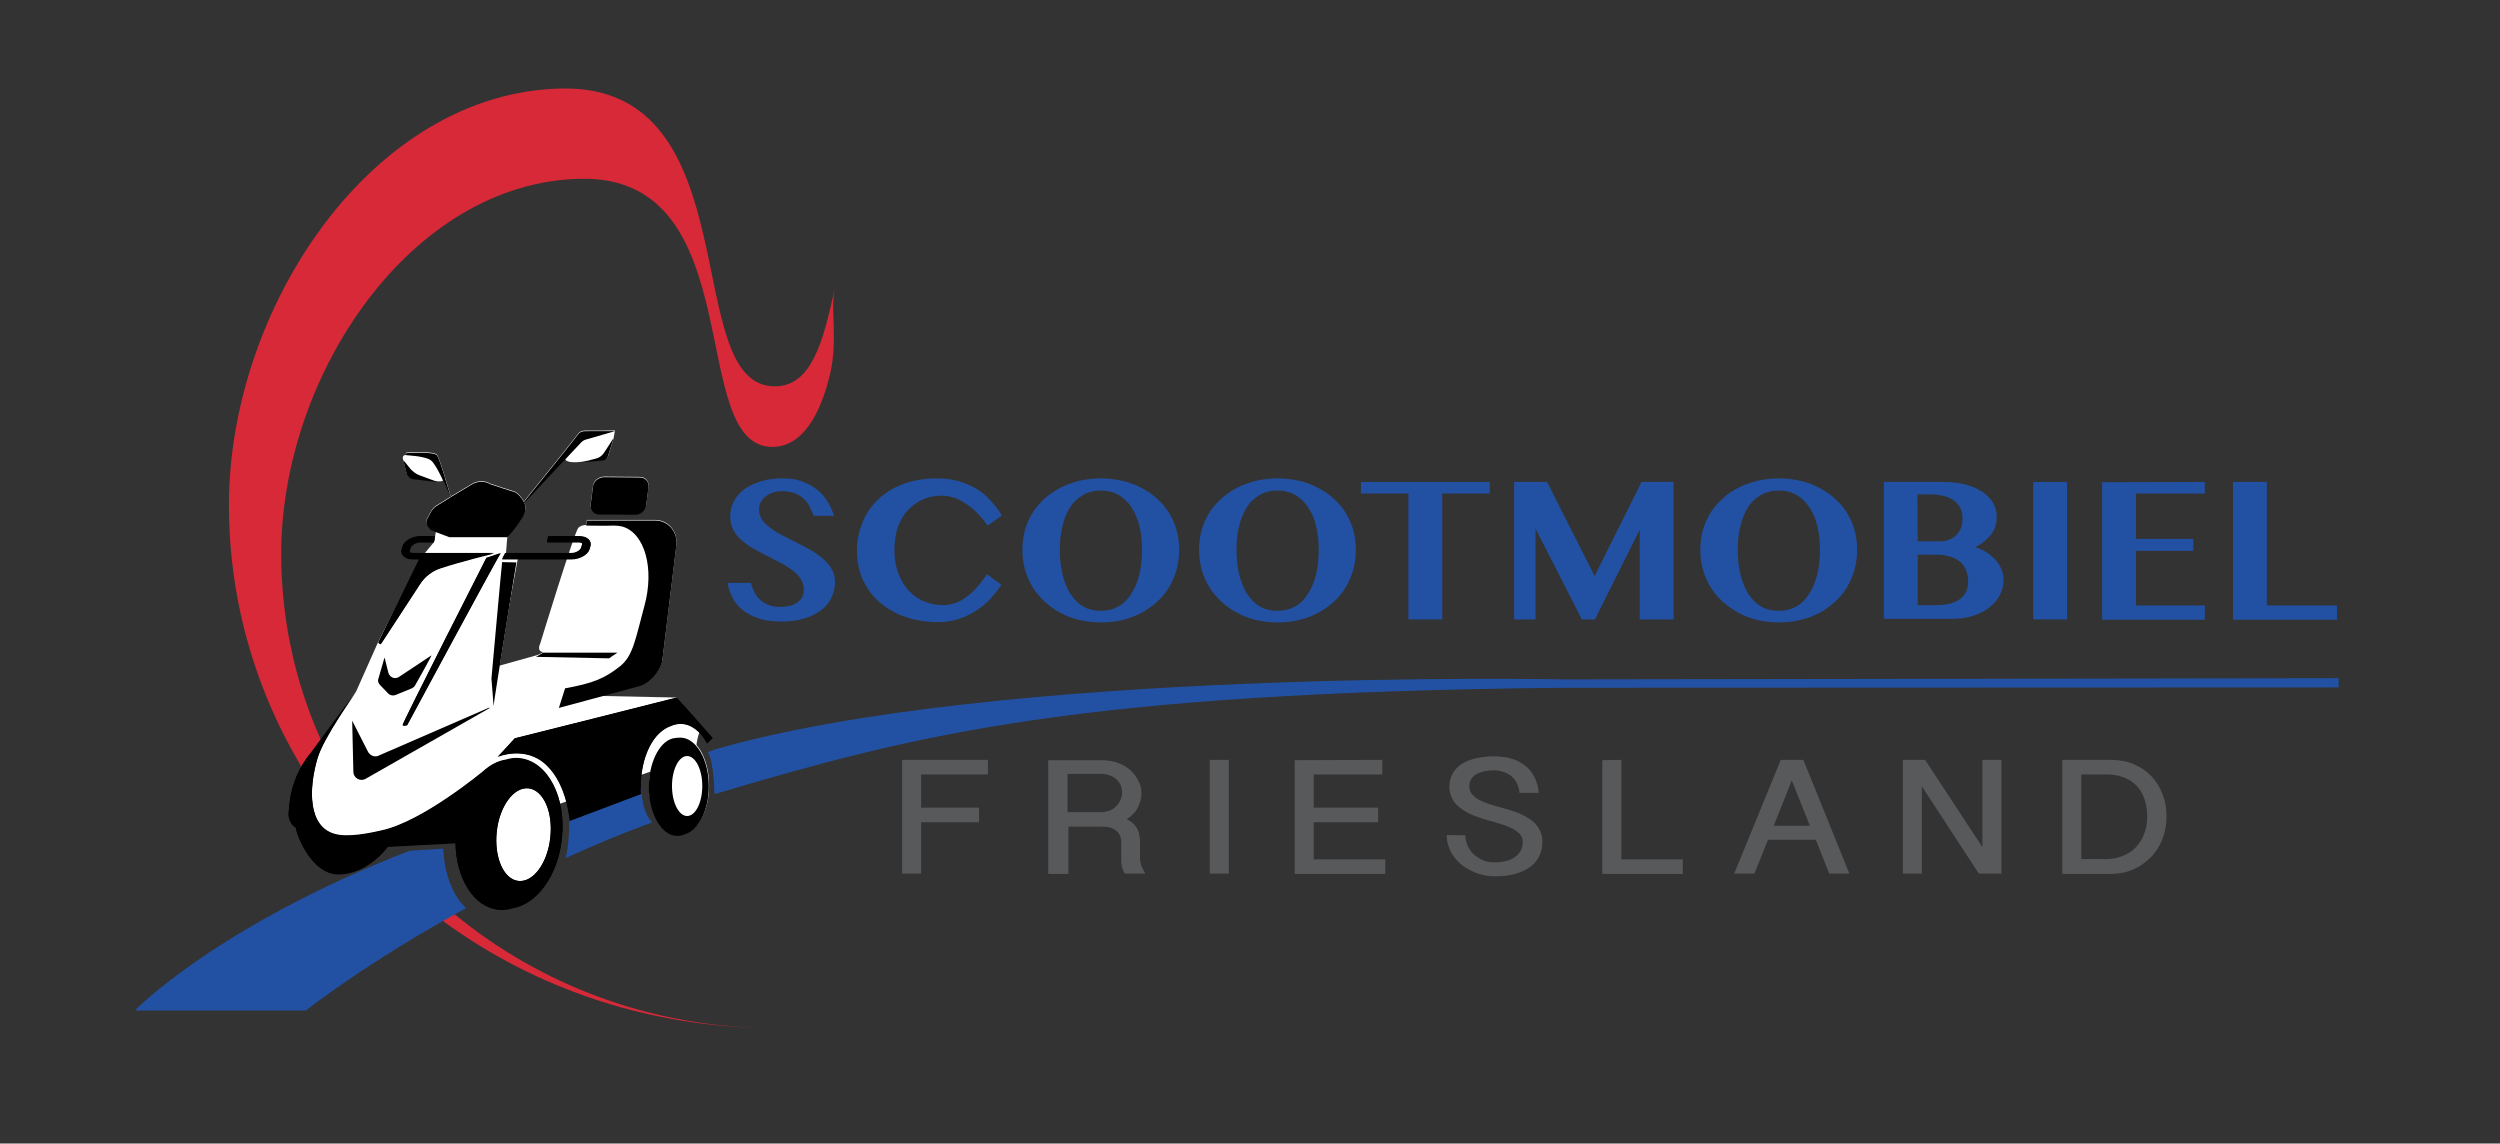 <?xml version="1.0" encoding="utf-8"?>
<!-- Generator: Adobe Illustrator 23.0.2, SVG Export Plug-In . SVG Version: 6.00 Build 0)  -->
<svg version="1.1" id="Layer_1" xmlns="http://www.w3.org/2000/svg" xmlns:xlink="http://www.w3.org/1999/xlink" x="0px" y="0px"
	 width="841.9px" height="385.1px" viewBox="0 0 841.9 385.1" style="enable-background:new 0 0 841.9 385.1;" xml:space="preserve"
	>
<rect x="0" y="0" width="841.9" height="385.1" fill="#333333" stroke="none"/>
<style type="text/css">
	.st0{fill:#D72938;}
	.st1{fill:#2251A3;}
	.st2{fill:#58595B;}
	.st3{fill:#FFFFFF;}
</style>
<g>
	<g>
		<path class="st0" d="M149.1,310.1c30.9,22.7,69.5,36.1,111.5,36.1c-41,0-78.6-14.5-107.6-38.4L149.1,310.1z"/>
		<path class="st0" d="M281,97.7c-3.9,17.8-7.8,32.4-20.1,32.4c-32.4,0-7.5-101.4-71.6-100.3c-63.9,1.1-112.2,73.8-112.2,140.3
			c0,34,10,65.7,27.2,92.6l5.5-9.8c-9.7-20.2-15.1-42.7-15.1-66.4c0-59.8,43.5-125.3,101-126.3c57.6-1,35.2,90.3,64.4,90.3
			c10.1,0,16.4-11,19.6-25.3c0.9-4,1.2-8.7,1.1-13.5C280.8,107,280.2,102.1,281,97.7z"/>
		<path class="st0" d="M281,97.7c0.1-0.6,0.3-1.3,0.4-1.9C281.2,96.4,281.1,97,281,97.7z"/>
	</g>
	<g>
		<path class="st1" d="M262.9,209.3c-2.8,0-5.2-0.3-7.3-1c-2.1-0.7-3.9-1.6-5.3-2.7c-1.5-1.1-2.6-2.5-3.5-4.1s-1.4-3.3-1.8-5.2h7.9
			c0.3,1.2,0.7,2.2,1.2,3.2s1.2,1.9,2,2.6c0.8,0.7,1.8,1.3,2.9,1.7s2.4,0.6,3.8,0.6c1,0,1.9-0.1,2.9-0.3c0.9-0.2,1.8-0.5,2.5-1
			s1.4-1.1,1.8-1.8s0.7-1.7,0.7-2.7c0-1.4-0.4-2.6-1.1-3.7c-0.7-1.1-1.6-2-2.8-2.9c-1.2-0.9-2.5-1.7-4-2.5s-3-1.5-4.5-2.3
			s-3.1-1.6-4.5-2.4c-1.5-0.8-2.8-1.8-4-2.8s-2.1-2.2-2.8-3.5s-1.1-2.8-1.1-4.5c0-1.8,0.4-3.6,1.2-5.1c0.8-1.6,2-2.9,3.5-4.1
			c1.5-1.1,3.4-2,5.6-2.7s4.7-1,7.5-1c2.3,0,4.5,0.3,6.3,1c1.9,0.7,3.6,1.5,5,2.7c1.4,1.1,2.7,2.4,3.6,4c1,1.5,1.7,3.2,2.3,4.9H274
			c-0.4-1.1-0.9-2.2-1.4-3.2s-1.2-1.9-2-2.6s-1.8-1.4-2.9-1.8c-1.1-0.4-2.5-0.7-4.1-0.7c-1.5,0-2.7,0.2-3.7,0.6
			c-1,0.4-1.8,0.9-2.5,1.5c-0.6,0.6-1.1,1.3-1.4,2c-0.3,0.7-0.4,1.5-0.4,2.2c0,1.2,0.4,2.4,1.1,3.4s1.7,1.9,2.9,2.8
			c1.2,0.9,2.6,1.7,4.1,2.5s3.1,1.6,4.7,2.4c1.6,0.8,3.2,1.6,4.7,2.5s2.9,1.8,4.1,2.9c1.2,1.1,2.2,2.2,2.9,3.5
			c0.7,1.3,1.1,2.7,1.1,4.3c0,1.9-0.4,3.6-1.2,5.3c-0.8,1.6-1.9,3-3.5,4.2c-1.5,1.2-3.4,2.1-5.7,2.8
			C268.5,209,265.9,209.3,262.9,209.3z"/>
		<path class="st1" d="M301.2,185.4c0,3,0.5,5.6,1.4,7.9c0.9,2.3,2.1,4.2,3.6,5.8s3.2,2.7,5.2,3.5s4,1.2,6.1,1.2
			c1.6,0,3.1-0.3,4.5-0.8c1.4-0.6,2.7-1.3,3.9-2.3c1.2-0.9,2.4-2,3.4-3.3c1.1-1.2,2.1-2.6,3.1-4l4.8,3.5c-1,1.6-2.3,3.2-3.7,4.8
			c-1.4,1.5-3.1,2.9-4.9,4c-1.8,1.2-3.8,2.1-5.9,2.8s-4.4,1-6.7,1c-4,0-7.7-0.6-11-1.7s-6.2-2.8-8.7-4.9s-4.3-4.7-5.7-7.6
			c-1.4-3-2-6.3-2-9.9c0-2.3,0.3-4.6,0.9-6.7c0.6-2.1,1.4-4.1,2.5-5.9c1.1-1.8,2.4-3.4,4-4.9c1.6-1.4,3.4-2.7,5.4-3.7
			s4.2-1.8,6.5-2.3c2.4-0.5,4.9-0.8,7.5-0.8c2.7,0,5.1,0.3,7.3,0.9c2.2,0.6,4.2,1.5,6.1,2.6c1.8,1.1,3.4,2.4,4.8,4
			c1.4,1.5,2.7,3.2,3.8,5l-4.8,3.4c-1-1.4-2-2.7-3.2-3.9c-1.1-1.2-2.4-2.3-3.7-3.2c-1.3-0.9-2.7-1.7-4.1-2.2s-2.9-0.8-4.5-0.8
			c-2.1,0-4.2,0.4-6.1,1.2s-3.6,2-5.1,3.5s-2.6,3.5-3.5,5.8C301.6,179.7,301.2,182.4,301.2,185.4z"/>
		<path class="st1" d="M370.7,209.6c-2.5,0-4.9-0.3-7.2-0.8c-2.3-0.6-4.4-1.3-6.3-2.4c-2-1-3.7-2.3-5.3-3.7c-1.6-1.5-3-3.1-4.1-4.9
			c-1.1-1.8-2-3.8-2.6-5.9c-0.6-2.1-0.9-4.4-0.9-6.8c0-2.3,0.3-4.6,0.9-6.7c0.6-2.1,1.5-4,2.6-5.8s2.5-3.3,4.1-4.8
			c1.6-1.4,3.4-2.6,5.3-3.6c2-1,4.1-1.7,6.3-2.3c2.3-0.5,4.7-0.8,7.2-0.8s4.9,0.3,7.2,0.8c2.3,0.5,4.4,1.3,6.3,2.3
			c2,1,3.7,2.2,5.3,3.6c1.6,1.4,3,3,4.1,4.8s2,3.7,2.6,5.8s0.9,4.3,0.9,6.6c0,2.5-0.3,4.8-0.9,6.9c-0.6,2.2-1.5,4.2-2.6,6
			s-2.5,3.5-4.1,4.9s-3.4,2.7-5.3,3.7c-2,1-4.1,1.8-6.3,2.3C375.6,209.4,373.2,209.6,370.7,209.6z M370.7,205.7c2.3,0,4.2-0.5,6-1.5
			s3.2-2.5,4.3-4.3c1.2-1.8,2.1-4,2.7-6.5s0.9-5.3,0.9-8.2s-0.3-5.6-0.9-8.1c-0.6-2.4-1.5-4.5-2.7-6.3s-2.6-3.1-4.3-4.1
			s-3.7-1.5-6-1.5s-4.3,0.5-6,1.5s-3.2,2.3-4.3,4.1c-1.2,1.8-2,3.9-2.6,6.3c-0.6,2.4-0.9,5.1-0.9,8.1s0.3,5.7,0.9,8.2
			s1.5,4.7,2.6,6.5c1.2,1.8,2.6,3.3,4.3,4.3S368.4,205.7,370.7,205.7z"/>
		<path class="st1" d="M430.2,209.6c-2.5,0-4.9-0.3-7.2-0.8c-2.3-0.6-4.4-1.3-6.3-2.4c-2-1-3.7-2.3-5.3-3.7c-1.6-1.5-3-3.1-4.1-4.9
			c-1.1-1.8-2-3.8-2.6-5.9c-0.6-2.1-0.9-4.4-0.9-6.8c0-2.3,0.3-4.6,0.9-6.7c0.6-2.1,1.5-4,2.6-5.8s2.5-3.3,4.1-4.8
			c1.6-1.4,3.4-2.6,5.3-3.6c2-1,4.1-1.7,6.3-2.3c2.3-0.5,4.7-0.8,7.2-0.8s4.9,0.3,7.2,0.8c2.3,0.5,4.4,1.3,6.3,2.3
			c2,1,3.7,2.2,5.3,3.6c1.6,1.4,3,3,4.1,4.8s2,3.7,2.6,5.8s0.9,4.3,0.9,6.6c0,2.5-0.3,4.8-0.9,6.9c-0.6,2.2-1.5,4.2-2.6,6
			s-2.5,3.5-4.1,4.9s-3.4,2.7-5.3,3.7c-2,1-4.1,1.8-6.3,2.3C435.1,209.4,432.7,209.6,430.2,209.6z M430.2,205.7c2.3,0,4.2-0.5,6-1.5
			s3.2-2.5,4.3-4.3c1.2-1.8,2.1-4,2.7-6.5s0.9-5.3,0.9-8.2s-0.3-5.6-0.9-8.1s-1.5-4.5-2.7-6.3s-2.6-3.1-4.3-4.1s-3.7-1.5-6-1.5
			s-4.3,0.5-6,1.5s-3.2,2.3-4.3,4.1c-1.2,1.8-2,3.9-2.6,6.3c-0.6,2.4-0.9,5.1-0.9,8.1s0.3,5.7,0.9,8.2s1.5,4.7,2.6,6.5
			c1.2,1.8,2.6,3.3,4.3,4.3S427.9,205.7,430.2,205.7z"/>
		<path class="st1" d="M501.7,162.3v3.9h-16v42.4h-11.4v-42.4h-16v-3.9L501.7,162.3L501.7,162.3z"/>
		<path class="st1" d="M509.9,162.3H521l16,31.7l15.8-31.7h10.8v46.3h-11.4v-30.2l-15.1,30.2h-4.4L517.1,178v30.6h-7.2L509.9,162.3
			L509.9,162.3z"/>
		<path class="st1" d="M599,209.6c-2.5,0-4.9-0.3-7.2-0.8c-2.3-0.6-4.4-1.3-6.3-2.4s-3.7-2.3-5.3-3.7c-1.6-1.5-3-3.1-4.1-4.9
			s-2-3.8-2.6-5.9s-0.9-4.4-0.9-6.8c0-2.3,0.3-4.6,0.9-6.7c0.6-2.1,1.5-4,2.6-5.8s2.5-3.3,4.1-4.8s3.4-2.6,5.3-3.6s4.1-1.7,6.3-2.3
			c2.3-0.5,4.7-0.8,7.2-0.8s4.9,0.3,7.2,0.8s4.4,1.3,6.3,2.3c2,1,3.7,2.2,5.3,3.6c1.6,1.4,3,3,4.1,4.8s2,3.7,2.6,5.8
			s0.9,4.3,0.9,6.6c0,2.5-0.3,4.8-0.9,6.9c-0.6,2.2-1.5,4.2-2.6,6s-2.5,3.5-4.1,4.9s-3.4,2.7-5.3,3.7c-2,1-4.1,1.8-6.3,2.3
			C603.9,209.4,601.5,209.6,599,209.6z M599,205.7c2.3,0,4.2-0.5,6-1.5s3.2-2.5,4.3-4.3c1.2-1.8,2.1-4,2.7-6.5
			c0.6-2.5,0.9-5.3,0.9-8.2s-0.3-5.6-0.9-8.1s-1.5-4.5-2.7-6.3s-2.6-3.1-4.3-4.1s-3.7-1.5-6-1.5s-4.3,0.5-6,1.5s-3.2,2.3-4.3,4.1
			c-1.2,1.8-2,3.9-2.6,6.3c-0.6,2.4-0.9,5.1-0.9,8.1s0.3,5.7,0.9,8.2c0.6,2.5,1.5,4.7,2.6,6.5c1.2,1.8,2.6,3.3,4.3,4.3
			S596.7,205.7,599,205.7z"/>
		<path class="st1" d="M634.5,162.3h19.9c2.7,0,5.1,0.3,7.3,0.8c2.2,0.6,4.1,1.4,5.7,2.4c1.6,1,2.8,2.3,3.7,3.7
			c0.9,1.5,1.3,3.1,1.3,4.8c0,1.1-0.1,2.1-0.4,3c-0.2,0.9-0.6,1.8-1.2,2.6c-0.5,0.8-1.3,1.6-2.2,2.4c-0.9,0.8-2,1.5-3.4,2.3
			c1.4,0.4,2.6,1,3.8,1.7c1.1,0.7,2.1,1.6,3,2.5c0.8,1,1.5,2,2,3.2s0.7,2.4,0.7,3.7c0,1.8-0.4,3.5-1.3,5.1c-0.8,1.6-2,2.9-3.5,4.1
			c-1.5,1.2-3.4,2.1-5.5,2.8c-2.2,0.7-4.5,1-7.2,1h-22.8v-46.1H634.5z M645.8,182.3h7.5c1.2,0,2.3-0.2,3.2-0.6
			c0.9-0.4,1.7-0.9,2.4-1.6c0.7-0.7,1.1-1.5,1.5-2.4c0.3-0.9,0.5-1.9,0.5-3c0-1.2-0.2-2.3-0.6-3.3c-0.4-1-1.1-1.9-2-2.6
			c-0.9-0.7-2-1.3-3.4-1.7s-3-0.6-4.9-0.6h-4.3L645.8,182.3L645.8,182.3z M645.8,203.8h6.3c1.8,0,3.4-0.2,4.8-0.6s2.5-0.9,3.3-1.6
			c0.9-0.7,1.5-1.5,2-2.5c0.4-1,0.6-2,0.6-3.2c0-1.3-0.2-2.5-0.6-3.6s-1-2.1-1.9-2.9c-0.9-0.8-2-1.5-3.4-1.9
			c-1.4-0.5-3.2-0.7-5.2-0.7h-5.9L645.8,203.8L645.8,203.8z"/>
		<path class="st1" d="M684.7,162.3h11.4v46.3h-11.4V162.3z"/>
		<path class="st1" d="M742.5,162.3v3.9h-23.2v15.3h19.3v4h-19.3v18.4h23.2v4.8h-34.6v-46.3L742.5,162.3L742.5,162.3z"/>
		<path class="st1" d="M752,162.3h11.4v41.6H787v4.8h-35V162.3z"/>
	</g>
	<g>
		<path class="st2" d="M332.7,255.9v4.9h-22.5V272h19.5v4.9h-19.5v17.3h-6.4v-38.3L332.7,255.9L332.7,255.9z"/>
		<path class="st2" d="M384.4,267c0,0.8-0.1,1.7-0.3,2.5c-0.2,0.8-0.5,1.6-0.9,2.4s-0.9,1.5-1.6,2.2c-0.6,0.7-1.4,1.3-2.2,1.8
			c0.9,0.4,1.6,0.8,2.2,1.4s1,1.1,1.4,1.8c0.3,0.7,0.6,1.4,0.7,2.1c0.1,0.8,0.2,1.5,0.2,2.3v5.6c0,0.8,0.2,1.6,0.5,2.5
			s0.8,1.7,1.3,2.6h-6.9c-0.3-0.4-0.5-0.8-0.6-1.2c-0.2-0.4-0.3-0.9-0.4-1.3s-0.2-0.8-0.2-1.2s0-0.7,0-1v-5.9c0-0.6-0.1-1.3-0.3-1.9
			c-0.2-0.6-0.6-1.2-1.1-1.7s-1.2-0.9-2-1.2c-0.8-0.3-1.8-0.4-3-0.4h-11.4v15.9H353V256h17.9c2.2,0,4.1,0.3,5.8,1
			c1.7,0.7,3.1,1.5,4.2,2.6s2,2.3,2.6,3.6C384.1,264.4,384.4,265.7,384.4,267z M359.5,273.5h11.4c0.9,0,1.8-0.2,2.7-0.5
			c0.9-0.3,1.6-0.8,2.2-1.4s1.1-1.3,1.5-2.1s0.6-1.7,0.6-2.6s-0.2-1.7-0.5-2.5c-0.4-0.8-0.8-1.4-1.5-2c-0.6-0.6-1.4-1-2.2-1.3
			c-0.9-0.3-1.8-0.5-2.8-0.5h-11.4L359.5,273.5L359.5,273.5z"/>
		<path class="st2" d="M413.8,255.9v38.3h-6.4v-38.3L413.8,255.9L413.8,255.9z"/>
		<path class="st2" d="M465.5,255.9v4.9h-23.1V272h21.7v4.9h-21.7v12.5h24.1v4.9H436V256L465.5,255.9L465.5,255.9z"/>
		<path class="st2" d="M493.4,281.3c0.1,1.3,0.4,2.5,0.9,3.6s1.2,2.1,2.1,2.9s1.9,1.4,3,1.9s2.4,0.7,3.9,0.7c1.2,0,2.4-0.1,3.6-0.4
			c1.1-0.2,2.1-0.6,3-1.2s1.6-1.2,2.1-2.1s0.8-1.9,0.8-3.2c0-1-0.3-1.8-0.9-2.5s-1.4-1.3-2.3-1.8s-2-1-3.2-1.4s-2.4-0.7-3.6-1.1
			c-1.1-0.3-2.3-0.6-3.5-1s-2.3-0.8-3.4-1.2c-1.1-0.5-2.1-1-3-1.6s-1.8-1.3-2.5-2c-0.7-0.8-1.3-1.7-1.7-2.7c-0.4-1-0.6-2.1-0.6-3.4
			c0-1.6,0.4-3.1,1.1-4.3c0.7-1.3,1.7-2.3,3-3.2c1.3-0.8,2.8-1.5,4.7-1.9c1.8-0.4,3.8-0.7,6-0.7c1.9,0,3.6,0.2,5.1,0.5
			c1.5,0.4,2.8,0.8,3.9,1.5s2,1.3,2.8,2.1c0.8,0.8,1.4,1.7,1.9,2.6s0.8,1.8,1.1,2.8s0.4,1.9,0.5,2.8h-6.5c-0.1-1.2-0.4-2.3-0.9-3.3
			c-0.5-0.9-1.1-1.7-1.9-2.4c-0.8-0.6-1.7-1.1-2.7-1.4s-2.1-0.5-3.2-0.5c-1,0-2,0.1-3,0.3c-1,0.2-1.9,0.5-2.6,0.9
			c-0.8,0.4-1.4,1-1.9,1.7s-0.7,1.5-0.7,2.5s0.3,1.9,0.9,2.6s1.3,1.4,2.3,1.9s2,1,3.3,1.4c1.2,0.4,2.5,0.8,3.7,1.1
			c1.1,0.3,2.3,0.7,3.5,1c1.2,0.4,2.3,0.8,3.3,1.2c1.1,0.5,2.1,1,3,1.6c0.9,0.6,1.8,1.2,2.4,2c0.7,0.8,1.2,1.6,1.6,2.6
			s0.6,2.1,0.6,3.3c0,1.9-0.4,3.6-1.2,5.1s-1.9,2.7-3.3,3.6c-1.4,1-3.1,1.7-5,2.2s-4,0.7-6.3,0.7c-1.4,0-2.7-0.1-4-0.4
			s-2.6-0.7-3.8-1.3s-2.3-1.2-3.4-2c-1-0.8-1.9-1.7-2.7-2.8c-0.8-1-1.4-2.2-1.8-3.4c-0.5-1.2-0.7-2.6-0.7-4L493.4,281.3L493.4,281.3
			z"/>
		<path class="st2" d="M546,255.9v33.5h20.7v4.9h-27.1V256L546,255.9L546,255.9z"/>
		<path class="st2" d="M607.3,255.9l15.5,38.3H616l-4.5-11.4h-16.1l-4.6,11.4H584l15.7-38.3L607.3,255.9L607.3,255.9z M603.4,262.8
			c-1,2.6-2,5.1-3,7.6s-2,5-3.1,7.7h12.2L603.4,262.8z"/>
		<path class="st2" d="M648.3,255.9l19.3,29.4v-29.4h6.4v38.3h-7.6l-19.2-29.4v29.4h-6.4v-38.3L648.3,255.9L648.3,255.9z"/>
		<path class="st2" d="M694.6,255.9h16.3c2.9,0,5.5,0.5,7.8,1.5s4.3,2.4,5.9,4.1s2.9,3.8,3.7,6.1c0.9,2.3,1.3,4.8,1.3,7.4
			c0,2.7-0.5,5.2-1.4,7.6c-0.9,2.3-2.2,4.4-3.9,6.1s-3.6,3.1-5.9,4.1c-2.3,1-4.8,1.5-7.6,1.5h-16.3v-38.4H694.6z M700.9,289.3h8.2
			c2,0,3.9-0.3,5.6-1c1.7-0.6,3.2-1.6,4.4-2.8s2.2-2.7,2.9-4.5s1.1-3.8,1.1-6c0-2.5-0.4-4.6-1.1-6.4c-0.7-1.8-1.7-3.3-2.9-4.4
			s-2.7-2-4.4-2.6s-3.6-0.8-5.6-0.8h-8.2V289.3z"/>
	</g>
	<g>
		<g>
			<path class="st3" d="M136.9,153.2c0,0-1.6-0.1-1.2,1.4c0.4,1.5,2.4,5.8,2.4,5.8l9.5,1.7c0,0,1.2,0.1,1.6-0.3s-3.2-8.1-3.2-8.1
				L136.9,153.2z"/>
			<path class="st3" d="M207.1,145l-0.5,2.7l-3.5,6.3l-7.2,1.5c0,0-7.4,1.1-5.2-2.3c2.2-3.4,5.4-5.9,5.4-5.9l7.7-1.8L207.1,145z"/>
			<path class="st3" d="M197.9,176.8c0,0-1.9-0.2-3.1,0.9c-1.3,1.1-12.9,39.1-12.9,39.1s-1.3,2.5,1,2.8c0.1,0,0.2,0,0.4,0
				c2.8,0-2,0.9-2,0.9l-13.6,3.8l6.8-36.8l-4.1-1.3l0.6-7.4l-24.1-0.4l-0.7,4.1l-4.5,5.4l-14.4,28.4l-7.3,16.4L106,253l-2.7,25.9
				c0,0,11.2,4.6,11.9,4.6c0.8,0,24.9-4.3,24.9-4.3l23.7-12.4l3.7-6.1c0,0,9.1-0.9,9.3-0.3s8.3,8.2,8.3,8.2l0.8,3l48.2-17.1
				c0,0,0.7-8.4,1.9-8l-8.2-10.6v-1l-28.8-0.6l22-18.8l1.4-37.3l-12-1.8L197.9,176.8z"/>
		</g>
		<g>
			<path class="st1" d="M149.2,285.8l-11.3,0.7C73.3,311.7,45.7,340,45.7,340H103c0,0,20.4-16.2,53.8-34.4
				C149.5,299.1,149.2,285.8,149.2,285.8z"/>
			<g>
				<path class="st1" d="M192.4,270.2c0.4,8.2-0.8,14.8-1.8,18.6c9.6-4.3,18.2-8,28.9-11.9c-4.6-5.5-2.4-12-5.3-13.8
					c-3.5,0.8-18.3,5.1-21.7,5.9L192.4,270.2z"/>
			</g>
		</g>
		<path class="st3" d="M135.8,154.7c0.1,0.5,0.7,2.8,1.1,4.5c0.3,1.1,1.2,1.9,2.3,2l8.4,1l-6.2-2.3c-1.2-0.4-2.2-1.2-3.1-2.1
			L135.8,154.7z"/>
		<path class="st3" d="M197,145c-1,0-1.9,0.4-2.4,1.2c-2.5,3.3-13.6,17-18.2,22.7c-0.9-2-2.8-3.3-2.9-3.3c-0.2,0-8.3-2.7-8.3-2.7
			c-3.3-1.9-6.2,0-6.2,0s-3.7,2.2-7.2,4.3c-1.1-3.6-3.8-13.2-4.7-14.1c-1.2-1.3-10.2-0.7-10.2-0.7s-0.6,0.7,0,0.7s6.7,0.4,8.3,1.8
			c2,1.7,5.2,9.3,6.5,12.4c-1.8,1.1-3.6,2.2-4.7,2.9c-0.7,0.5-1.4,1.1-1.8,1.9c-0.3,0.6-0.8,1.4-1.3,2.4c-1.2,2.1,1.3,3.9,1.3,3.9
			l6.1,2.3c0,0,6-0.3,11.7-0.4c5.6-0.1,7.9-0.4,7.9-0.4s2.3-1.4,5.2-6c1.1-1.8,1-3.4,0.5-4.7l19.1-20.4c0.5-0.5,1-0.8,1.7-1l9.7-2.8
			L197,145L197,145z"/>
		<path class="st3" d="M195.7,155.5c1-0.2,3.5-0.8,5.2-1.3c1.1-0.3,2-1,2.6-1.9l3.3-5.1l-2,6.3c-0.2,0.8-0.9,1.3-1.7,1.4
			L195.7,155.5z"/>
		<path class="st3" d="M169.1,189.1c-0.1,0.2-3.6,39.2-3.6,39.2s0.8,9.9,0.7,9.4s7.7-48.5,7.7-48.5L169.1,189.1z"/>
		<path d="M168.6,186.2c-0.4,0.1-31.5,57.9-31.5,57.9s-1.2,0.3-1.5,0s28.2-56.3,28.2-56.3L168.6,186.2z"/>
		<path class="st3" d="M130.8,226.4c0.4,1.4,2,2.2,3.3,1.5c0.1,0,0.1-0.1,0.2-0.1c3.5-2.3,10.9-7.2,11-7.3c0.2-0.1-4.1,7.7-5.5,10.1
			c-0.3,0.5-0.7,0.8-1.1,1l-5.4,2.2c-0.9,0.4-2,0.2-2.7-0.6l-2.6-2.7c-0.5-0.5-0.7-1.1-0.7-1.7l2.2-7.6L130.8,226.4z"/>
		<path class="st3" d="M118.6,242.5l0.4,17.2c0,2,2.1,3.3,3.9,2.5l41.9-23.9c0.1,0,0-0.2-0.1-0.2l-37.5,16.3
			c-1.3,0.4-2.7-0.3-3.3-1.5L118.6,242.5C118.7,242.4,118.6,242.4,118.6,242.5z"/>
		<path d="M175.1,255.3c-1.6-0.2-3.2,0-4.8,0.5c-2.7,0.4-5.3,1.8-7.6,3.9l0,0c0,0-20.3,16.9-34.1,19.9c-3.9,0.9-11.4,2.5-15.9,1.2
			c-9-2.5-8.8-15.3-5.8-25.5c2-7.1,13.2-22.6,13.2-22.7l-15.3,20.7c-4.1,4.9-6.6,10.8-7.3,17.1l-0.3,3.2c-0.2,2,0.8,4,2.5,5.1
			c-0.4,0.4,4.6,15.9,14.6,15.6s16.3-9.3,16.3-9.3l22.8-1.2c0.2,11.9,6.1,21.5,14.4,22.4c1.6,0.2,3.2,0,4.8-0.5
			c8.1-1.3,15.3-10.9,16.6-23.3C190.8,268.5,184.5,256.4,175.1,255.3z"/>
		
			<ellipse transform="matrix(0.109 -0.994 0.994 0.109 -122.131 425.671)" class="st3" cx="176.3" cy="280.9" rx="15.7" ry="9.1"/>
		<g>
			<path class="st3" d="M238.8,264.5c0-9-4.3-16.4-9.6-16.4c-0.9,0-1.8,0.2-2.7,0.6c-4.5,1.4-7.9,8.1-7.9,16.1
				c0,9,4.3,16.4,9.6,16.4c0.9,0,1.8-0.2,2.7-0.6C235.3,279.3,238.8,272.6,238.8,264.5z"/>
			<ellipse class="st3" cx="231.4" cy="264.5" rx="5.1" ry="10.1"/>
		</g>
		<path d="M215.8,267.3c-0.4-2.1,0,0,0-2.3c0-10.2,4.4-18.8,10.1-20.5c1.1-0.5,2.2-0.8,3.4-0.8c3.5,0,6.7,2.5,8.9,6.6l1.8-1.8
			c0,0-12-13.7-12.2-13.6c-0.2,0.1-54.4,13.7-54.4,13.7l-5.7,6.2c0,0,9.3-4,16.4,2.8c7.1,6.7,7.8,18.8,7.8,18.8L215.8,267.3z"/>
		<path class="st1" d="M226.2,340"/>
		<path class="st3" d="M213.8,173.2l-11.9-0.1c-1.9,0-3.2-1.4-3-3.2l0.8-6.3c0.2-1.7,1.9-3.1,3.8-3.1l11.9,0.1c1.9,0,3.2,1.4,3,3.2
			l-0.8,6.3C217.4,171.8,215.7,173.2,213.8,173.2z"/>
		<path class="st3" d="M220.7,175.1h-23.1l-0.2,1.7c0,0,7.1,0.1,9.4,0c0.9,0,1.8,0.1,2.7,0.3c7.6,2.1,11,14.1,7.5,26.8
			c-3,11.1-3.8,16.7-8.1,20.2c-5.3,4.2-9.2,5.8-18.6,7.5l-2.1,6.6l27.8-7.5c4.5-2,6.5-6.1,7-8.1l4.8-39.4
			C228.2,178.8,224.9,175.1,220.7,175.1z"/>
		<g>
			<path d="M146.2,186.2h-7.1c-0.4,0-0.8-0.1-1-0.2c-0.2-0.2-0.2-0.5-0.1-0.7l0.3-1c0.3-0.9,1.8-1.8,3.2-1.8l0,0h4.6l0.4-2h-4.9l0,0
				c-2.7,0-5.4,1.5-6,3.3l-0.3,1c-0.6,1.9,1.1,3.4,3.8,3.4h2.1l-13.8,28.1c0,0,0.8,0.7,0.9,0.4c0.1-0.2,8.8-13.4,13.2-20.2
				c1.6-2.5,4.1-4.4,6.9-5.3c6.6-2.2,18-5,18-5H146.2z"/>
			<path d="M195,180.5h-10.4l-0.4,2h10.7c0.4,0,0.8,0.1,1,0.2c0.2,0.2,0.2,0.5,0.1,0.7l-0.3,1c-0.3,0.9-1.8,1.8-3.2,1.8h-22.4l-1,2
				h23.4l0,0c2.7,0,5.4-1.5,6-3.3l0.3-1C199.4,182,197.7,180.5,195,180.5z"/>
		</g>
		<polygon class="st3" points="207.9,219.6 182.9,219.6 180.5,221 205.1,221.5 		"/>
		<path class="st1" d="M526.3,228.8c0,0-190.9-3.9-285.9,23.7l-2,0.8c0,0,1.8,1.1,2.3,13.9c67.3-20,121.7-34.2,286.1-35.8
			c0.8,0,260.7-0.1,260.7-0.1v-2.9L526.3,228.8z"/>
	</g>
</g>
<g>
	<g>
		<path class="st1" d="M149.2,286l-11.3,0.7c-64.7,25.3-92.3,53.6-92.3,53.6H103c0,0,20.4-16.2,53.8-34.4
			C149.5,299.3,149.2,286,149.2,286z"/>
		<g>
			<path class="st1" d="M191.6,270.3c0.4,8.2-0.1,14.8-1.1,18.6c9.6-4.3,18.2-8,28.9-11.9c-4.6-5.5-2.4-12-5.3-13.8
				c-3.5,0.8-19,4.9-22.4,5.8L191.6,270.3z"/>
		</g>
	</g>
	<path class="st1" d="M226.2,340.2"/>
	<g>
		<path d="M135.8,154.9c0.1,0.5,0.7,2.8,1.1,4.5c0.3,1.1,1.2,1.9,2.3,2l8.4,1l-6.2-2.3c-1.2-0.4-2.2-1.2-3.1-2.1L135.8,154.9z"/>
		<path d="M197,145.2c-1,0-1.9,0.4-2.4,1.2c-2.5,3.3-13.6,17-18.2,22.7c-0.9-2-2.8-3.3-2.9-3.3c-0.2,0-8.3-2.7-8.3-2.7
			c-3.3-1.9-6.2,0-6.2,0s-3.7,2.2-7.2,4.3c-1.1-3.6-3.8-13.2-4.7-14.1c-1.2-1.3-10.2-0.7-10.2-0.7s-0.6,0.7,0,0.7s6.7,0.4,8.3,1.8
			c2,1.7,5.2,9.3,6.5,12.4c-1.8,1.1-3.6,2.2-4.7,2.9c-0.7,0.5-1.4,1.1-1.8,1.9c-0.3,0.6-0.8,1.4-1.3,2.4c-1.2,2.1,1.3,3.9,1.3,3.9
			l6.1,2.3h19.5c0,0,2.4-2.2,5.3-6.8c1.1-1.8,1-3.4,0.5-4.7l19.1-20.4c0.5-0.5,1-0.8,1.7-1l9.7-2.8L197,145.2L197,145.2z"/>
		<path d="M195.6,155.7c1-0.2,3.5-0.8,5.2-1.3c1.1-0.3,2-1,2.6-1.9l3.3-5.1l-2,6.3c-0.2,0.8-0.9,1.3-1.7,1.4L195.6,155.7z"/>
		<path d="M169.1,189.3c-0.1,0.2-3.6,39.2-3.6,39.2s0.8,9.9,0.7,9.4s7.7-48.5,7.7-48.5L169.1,189.3z"/>
		<path d="M168.6,186.4c-0.4,0.1-31.5,57.9-31.5,57.9s-1.2,0.3-1.5,0s28.2-56.3,28.2-56.3L168.6,186.4z"/>
		<path d="M130.8,226.6c0.4,1.4,2,2.2,3.3,1.5c0.1,0,0.1-0.1,0.2-0.1c3.5-2.3,10.9-7.2,11-7.3c0.2-0.1-4.1,7.7-5.5,10.1
			c-0.3,0.5-0.7,0.8-1.1,1l-5.4,2.2c-0.9,0.4-2,0.2-2.7-0.6l-2.6-2.7c-0.5-0.5-0.7-1.1-0.7-1.7l2.2-7.6L130.8,226.6z"/>
		<path d="M118.6,242.7l0.4,17.2c0,2,2.1,3.3,3.9,2.5l41.9-23.9c0.1,0,0-0.2-0.1-0.2l-37.5,16.3c-1.3,0.4-2.7-0.3-3.3-1.5
			L118.6,242.7C118.7,242.6,118.6,242.6,118.6,242.7z"/>
		<path d="M175.1,255.5c-1.6-0.2-3.2,0-4.8,0.5c-2.7,0.4-5.3,1.8-7.6,3.9l0,0c0,0-20.3,16.9-34.1,19.9c-3.9,0.9-11.4,2.5-15.9,1.2
			c-9-2.5-8.8-15.3-5.8-25.5c2-7.1,13.2-22.6,13.2-22.7l-15.3,20.7c-4.1,4.9-6.6,10.8-7.3,17.1l-0.3,3.2c-0.2,2,0.8,4,2.5,5.1
			c-0.4,0.4,4.6,15.9,14.6,15.6s16.3-9.3,16.3-9.3l22.8-1.2c0.2,11.9,6.1,21.5,14.4,22.4c1.6,0.2,3.2,0,4.8-0.5
			c8.1-1.3,15.3-10.9,16.6-23.3C190.8,268.7,184.5,256.6,175.1,255.5z M185.3,282.1c-0.9,8.6-5.7,15.1-10.7,14.6s-8.2-8-7.3-16.6
			S173,265,178,265.5C183,266.1,186.3,273.5,185.3,282.1z"/>
		<path d="M229.1,248.4c-0.9,0-1.8,0.1-2.7,0.3c-4.6,1.4-7.9,8.4-7.9,16.4c0,9,4.3,16.4,9.6,16.4c0.9,0,1.8-0.2,2.7-0.6
			c4.5-1.4,7.9-8.1,7.9-16.1C238.7,255.7,234.4,248.4,229.1,248.4z M231.4,274.8c-2.8,0-5.1-4.5-5.1-10.1s2.3-10.1,5.1-10.1
			s5.1,4.5,5.1,10.1S234.2,274.8,231.4,274.8z"/>
		<path d="M215.9,267.4c0-0.5-0.2-1-0.2-2.3c0.1-10.2,3.8-18,10.1-20.6c1.2-0.5,2.3-0.7,3.4-0.7c3.5,0,6.7,2.5,8.9,6.6l1.8-1.8
			c0,0-12-13.7-12.2-13.6s-54.4,13.7-54.4,13.7l-5.7,6.2c0,0,9.3-4,16.4,2.8c7.1,6.7,7.8,18.8,7.8,18.8L215.9,267.4z"/>
		<path d="M213.8,173.4l-11.9-0.1c-1.9,0-3.2-1.4-3-3.2l0.8-6.3c0.2-1.7,1.9-3.1,3.8-3.1l11.9,0.1c1.9,0,3.2,1.4,3,3.2l-0.8,6.3
			C217.4,172,215.7,173.4,213.8,173.4z"/>
		<path d="M220.7,175.3h-23.1l-0.2,1.7c0,0,7.1,0.1,9.4,0c0.9,0,1.8,0.1,2.7,0.3c7.6,2.1,11,14.1,7.5,26.8
			c-3,11.1-3.8,16.7-8.1,20.2c-5.3,4.2-9.2,5.8-18.6,7.5l-2.1,6.6l27.8-7.5c4.5-2,6.5-6.1,7-8.1l4.8-39.4
			C228.2,179,224.9,175.3,220.7,175.3z"/>
		<g>
			<path d="M146.2,186.4h-7.1c-0.4,0-0.8-0.1-1-0.2c-0.2-0.2-0.2-0.5-0.1-0.7l0.3-1c0.3-0.9,1.8-1.8,3.2-1.8l0,0h4.6l0.4-2h-4.9l0,0
				c-2.7,0-5.4,1.5-6,3.3l-0.3,1c-0.6,1.9,1.1,3.4,3.8,3.4h2.1l-13.8,28.1c0,0,0.8,0.7,0.9,0.4c0.1-0.2,8.8-13.4,13.2-20.2
				c1.6-2.5,4.1-4.4,6.9-5.3c6.6-2.2,18-5,18-5H146.2z"/>
			<path d="M195,180.7h-10.4l-0.4,2h10.7c0.4,0,0.8,0.1,1,0.2c0.2,0.2,0.2,0.5,0.1,0.7l-0.3,1c-0.3,0.9-1.8,1.8-3.2,1.8h-22.4l-1,2
				h23.4l0,0c2.7,0,5.4-1.5,6-3.3l0.3-1C199.4,182.2,197.7,180.7,195,180.7z"/>
		</g>
		<polygon points="207.9,219.8 182.9,219.8 180.5,221.2 205.1,221.7 		"/>
	</g>
	<path class="st1" d="M526.3,229c0,0-190.9-3.9-285.9,23.7l-2,0.8c0,0,1.8,1.1,2.3,13.9c67.3-20,121.7-34.2,286.1-35.8
		c0.8,0,260.7-0.1,260.7-0.1v-2.9L526.3,229z"/>
</g>
</svg>
